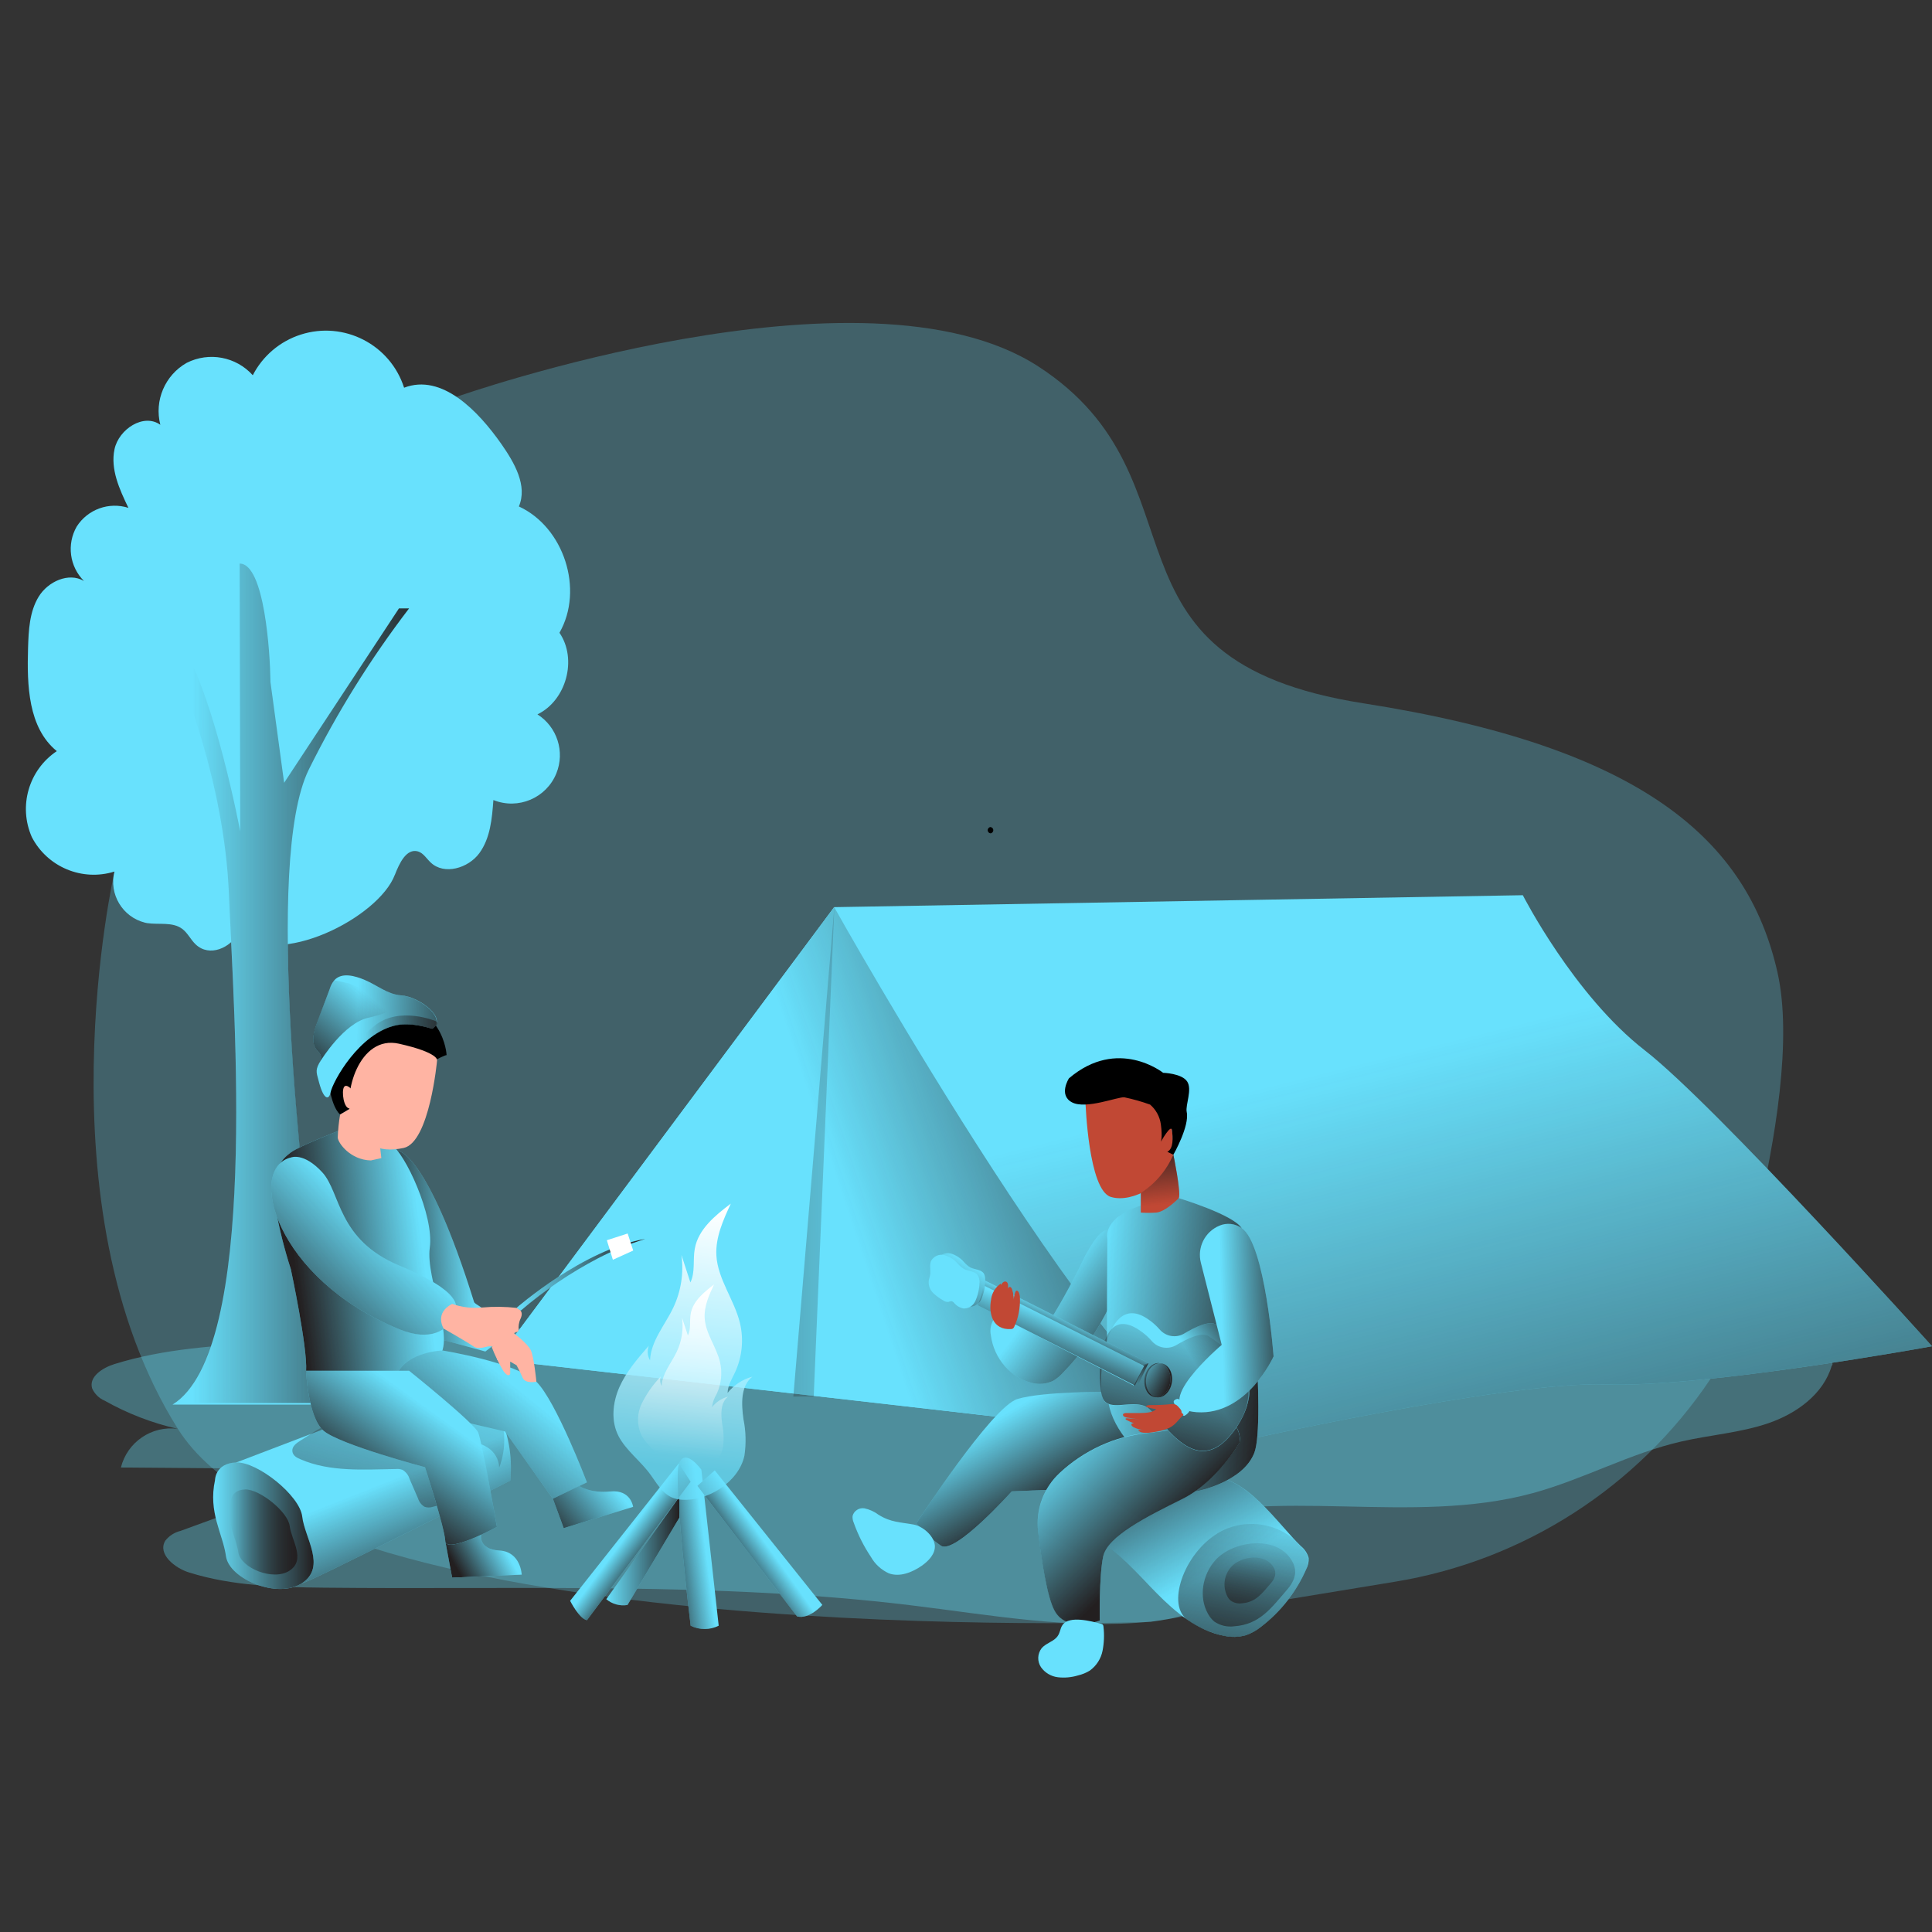 <svg transform="scale(1)" id="_0049_camping" xmlns="http://www.w3.org/2000/svg" xmlns:xlink="http://www.w3.org/1999/xlink" viewBox="0 0 500 500" class="show_show__wrapper__graphic__5Waiy "><rect x="0" y="0" width="500" height="500" fill="#333333" stroke="none"/><title>React</title><defs><style>.cls-1{opacity:.69;}.cls-1,.cls-2,.cls-3,.cls-4,.cls-5,.cls-6,.cls-7,.cls-8,.cls-9,.cls-10,.cls-11,.cls-12,.cls-13,.cls-14,.cls-15,.cls-16,.cls-17,.cls-18,.cls-19,.cls-20,.cls-21,.cls-22,.cls-23,.cls-24,.cls-25,.cls-26,.cls-27,.cls-28,.cls-29,.cls-30,.cls-31,.cls-32,.cls-33,.cls-34,.cls-35,.cls-36,.cls-37,.cls-38,.cls-39,.cls-40,.cls-41,.cls-42,.cls-43,.cls-44,.cls-45,.cls-46,.cls-47,.cls-48,.cls-49,.cls-50,.cls-51,.cls-52,.cls-53{stroke-width:0px;}.cls-1,.cls-39,.cls-49{isolation:isolate;}.cls-1,.cls-39,.cls-49,.cls-53{fill:#68e1fd;}.cls-2{fill:none;}.cls-3{fill:url(#linear-gradient);}.cls-4{fill:url(#linear-gradient-38);}.cls-5{fill:url(#linear-gradient-33);}.cls-6{fill:url(#linear-gradient-29);}.cls-7{fill:url(#linear-gradient-32);}.cls-8{fill:url(#linear-gradient-30);}.cls-9{fill:url(#linear-gradient-31);}.cls-10{fill:url(#linear-gradient-36);}.cls-11{fill:url(#linear-gradient-39);}.cls-12{fill:url(#linear-gradient-34);}.cls-13{fill:url(#linear-gradient-37);}.cls-14{fill:url(#linear-gradient-35);}.cls-15{fill:url(#linear-gradient-28);}.cls-16{fill:url(#linear-gradient-25);}.cls-17{fill:url(#linear-gradient-11);}.cls-18{fill:url(#linear-gradient-12);}.cls-19{fill:url(#linear-gradient-13);}.cls-20{fill:url(#linear-gradient-10);}.cls-21{fill:url(#linear-gradient-17);}.cls-22{fill:url(#linear-gradient-16);}.cls-23{fill:url(#linear-gradient-19);}.cls-24{fill:url(#linear-gradient-15);}.cls-25{fill:url(#linear-gradient-23);}.cls-26{fill:url(#linear-gradient-21);}.cls-27{fill:url(#linear-gradient-18);}.cls-28{fill:url(#linear-gradient-14);}.cls-29{fill:url(#linear-gradient-22);}.cls-30{fill:url(#linear-gradient-20);}.cls-31{fill:url(#linear-gradient-27);}.cls-32{fill:url(#linear-gradient-24);}.cls-33{fill:url(#linear-gradient-26);}.cls-34{fill:url(#linear-gradient-44);}.cls-35{fill:url(#linear-gradient-42);}.cls-36{fill:url(#linear-gradient-43);}.cls-37{fill:url(#linear-gradient-40);}.cls-38{fill:url(#linear-gradient-41);}.cls-39{opacity:.35;}.cls-40{fill:url(#linear-gradient-4);}.cls-41{fill:url(#linear-gradient-2);}.cls-42{fill:url(#linear-gradient-3);}.cls-43{fill:url(#linear-gradient-8);}.cls-44{fill:url(#linear-gradient-9);}.cls-45{fill:url(#linear-gradient-7);}.cls-46{fill:url(#linear-gradient-5);}.cls-47{fill:url(#linear-gradient-6);}.cls-49{opacity:.27;}.cls-50{fill:#c14834;}.cls-51{fill:#fff;}.cls-52{fill:#ffb4a3;}</style><linearGradient id="linear-gradient" x1="-358.51" y1="3119.78" x2="-297.3" y2="3119.78" gradientTransform="translate(408.33 3374.26) scale(1 -1)" gradientUnits="userSpaceOnUse"><stop offset="0" stop-color="#231f20" stop-opacity="0"></stop><stop offset="1" stop-color="#231f20"></stop></linearGradient><linearGradient id="linear-gradient-2" x1="-187.21" y1="3054.88" x2="-81.11" y2="3089.96" xlink:href="#linear-gradient"></linearGradient><linearGradient id="linear-gradient-3" x1="-54.63" y1="3099.62" x2="-1.03" y2="2885.24" xlink:href="#linear-gradient"></linearGradient><linearGradient id="linear-gradient-4" x1="-172.87" y1="3146.67" x2="-291.75" y2="3146.02" gradientTransform="translate(409 3444.65) scale(1 -1)" xlink:href="#linear-gradient"></linearGradient><linearGradient id="linear-gradient-5" x1="-246.48" y1="2976.55" x2="-239.44" y2="2971.35" xlink:href="#linear-gradient"></linearGradient><linearGradient id="linear-gradient-6" x1="-225.96" y1="2975.15" x2="-237.96" y2="2973.53" xlink:href="#linear-gradient"></linearGradient><linearGradient id="linear-gradient-7" x1="-210.54" y1="2975.38" x2="-218.76" y2="2969.53" xlink:href="#linear-gradient"></linearGradient><linearGradient id="linear-gradient-8" x1="-251.42" y1="2972.84" x2="-232.51" y2="2972.84" xlink:href="#linear-gradient"></linearGradient><linearGradient id="linear-gradient-9" x1="-233.41" y1="2994.51" x2="-226.92" y2="3061.74" gradientTransform="translate(408.33 3374.26) scale(1 -1)" gradientUnits="userSpaceOnUse"><stop offset="0" stop-color="#fff" stop-opacity="0"></stop><stop offset="1" stop-color="#fff"></stop></linearGradient><linearGradient id="linear-gradient-10" x1="-232.77" y1="2997.65" x2="-228.56" y2="3041.2" xlink:href="#linear-gradient-9"></linearGradient><linearGradient id="linear-gradient-11" x1="-285.91" y1="3051.02" x2="-308.87" y2="3049.5" xlink:href="#linear-gradient"></linearGradient><linearGradient id="linear-gradient-12" x1="-308.63" y1="2990.65" x2="-296.72" y2="2960.55" xlink:href="#linear-gradient"></linearGradient><linearGradient id="linear-gradient-13" x1="-298.74" y1="3021.57" x2="-324.73" y2="2931.27" xlink:href="#linear-gradient"></linearGradient><linearGradient id="linear-gradient-14" x1="-299.04" y1="3051.76" x2="-332.17" y2="3047.54" xlink:href="#linear-gradient"></linearGradient><linearGradient id="linear-gradient-15" x1="-309.69" y1="3056.83" x2="-336.98" y2="3028.67" xlink:href="#linear-gradient"></linearGradient><linearGradient id="linear-gradient-16" x1="-273.45" y1="3014.17" x2="-299.44" y2="2982.02" xlink:href="#linear-gradient"></linearGradient><linearGradient id="linear-gradient-17" x1="-249.66" y1="2989.65" x2="-265.8" y2="2976.32" xlink:href="#linear-gradient"></linearGradient><linearGradient id="linear-gradient-18" x1="133.67" y1="329.92" x2="166.98" y2="329.92" gradientTransform="matrix(1,0,0,1,0,0)" xlink:href="#linear-gradient"></linearGradient><linearGradient id="linear-gradient-19" x1="-278.08" y1="2974.01" x2="-289.66" y2="2967.4" xlink:href="#linear-gradient"></linearGradient><linearGradient id="linear-gradient-20" x1="-353.17" y1="2979.41" x2="-327.17" y2="2979.41" xlink:href="#linear-gradient"></linearGradient><linearGradient id="linear-gradient-21" x1="-348.93" y1="2977.78" x2="-331.41" y2="2977.78" xlink:href="#linear-gradient"></linearGradient><linearGradient id="linear-gradient-22" x1="-316.03" y1="3105.9" x2="-285.61" y2="3105.03" xlink:href="#linear-gradient"></linearGradient><linearGradient id="linear-gradient-23" x1="-313.45" y1="3117.07" x2="-330.01" y2="3097.48" xlink:href="#linear-gradient"></linearGradient><linearGradient id="linear-gradient-24" x1="-313.89" y1="3100.9" x2="-286.69" y2="3100.12" xlink:href="#linear-gradient"></linearGradient><linearGradient id="linear-gradient-25" x1="-297.13" y1="3009.37" x2="-313.58" y2="2986.63" xlink:href="#linear-gradient"></linearGradient><linearGradient id="linear-gradient-26" x1="-93.92" y1="2967.57" x2="-114.38" y2="3005.89" xlink:href="#linear-gradient"></linearGradient><linearGradient id="linear-gradient-27" x1="-82.73" y1="2985.26" x2="-94.08" y2="2928.14" xlink:href="#linear-gradient"></linearGradient><linearGradient id="linear-gradient-28" x1="-143.92" y1="3010.87" x2="-130.29" y2="2987.48" xlink:href="#linear-gradient"></linearGradient><linearGradient id="linear-gradient-29" x1="-137.31" y1="3040.03" x2="-114.25" y2="3022.82" xlink:href="#linear-gradient"></linearGradient><linearGradient id="linear-gradient-30" x1="-124.89" y1="3028.82" x2="-79.75" y2="3023.95" xlink:href="#linear-gradient"></linearGradient><linearGradient id="linear-gradient-31" x1="-133.35" y1="3002.02" x2="-107.58" y2="2976.69" xlink:href="#linear-gradient"></linearGradient><linearGradient id="linear-gradient-32" x1="-98.8" y1="3020.84" x2="-85.04" y2="3029.18" xlink:href="#linear-gradient"></linearGradient><linearGradient id="linear-gradient-33" x1="-100.39" y1="3034.45" x2="-109.98" y2="2994.18" xlink:href="#linear-gradient"></linearGradient><linearGradient id="linear-gradient-34" x1="-92.16" y1="3033.19" x2="-73" y2="3033.73" xlink:href="#linear-gradient"></linearGradient><linearGradient id="linear-gradient-35" x1="-82.32" y1="2979.08" x2="-90.93" y2="2935.75" xlink:href="#linear-gradient"></linearGradient><linearGradient id="linear-gradient-36" x1="-83.33" y1="2973.5" x2="-88.07" y2="2949.66" xlink:href="#linear-gradient"></linearGradient><linearGradient id="linear-gradient-37" x1="300.31" y1="311.81" x2="298.35" y2="294.87" gradientTransform="matrix(1,0,0,1,0,0)" xlink:href="#linear-gradient"></linearGradient><linearGradient id="linear-gradient-38" x1="-131.62" y1="3033.51" x2="-134.39" y2="3027.34" xlink:href="#linear-gradient"></linearGradient><linearGradient id="linear-gradient-39" x1="-132.65" y1="3032.41" x2="-137.78" y2="3019.83" xlink:href="#linear-gradient"></linearGradient><linearGradient id="linear-gradient-40" x1="-157.52" y1="3047.38" x2="-169.27" y2="3028.32" xlink:href="#linear-gradient"></linearGradient><linearGradient id="linear-gradient-41" x1="-113.91" y1="3019.13" x2="-109.34" y2="3017.3" xlink:href="#linear-gradient"></linearGradient><linearGradient id="linear-gradient-42" x1="-111.62" y1="3018.24" x2="-105.6" y2="3015.82" xlink:href="#linear-gradient"></linearGradient><linearGradient id="linear-gradient-43" x1="-111.44" y1="3018.27" x2="-106.89" y2="3016.44" xlink:href="#linear-gradient"></linearGradient><linearGradient id="linear-gradient-44" x1="-114.15" y1="3086.35" x2="-112.89" y2="3093.23" gradientTransform="translate(409 3444.65) scale(1 -1)" xlink:href="#linear-gradient"></linearGradient></defs><path class="cls-49" id="background" d="M118.11,102.71s105.44-37.16,150.58-7.89c45.14,29.27,12.01,75.91,84.12,87.19,72.11,11.28,99.4,35.25,107.18,69.55,7.79,34.3-17.3,105.28-17.3,105.28h0c-18.81,28.05-48.4,47.07-81.73,52.52l-63.15,10.38s-215.58,7.67-251.79-49.98c-36.21-57.65-16.38-144.2-16.38-144.2,0,0,35.02-97.48,88.47-122.86Z"></path><path class="cls-39" id="floor" d="M474.04,353.47c-2.15,7.37-9.16,12.39-16.43,14.87-7.27,2.48-15.05,3-22.53,4.73-13.21,3.03-25.29,9.77-38.36,13.34-31.63,8.61-66.33-2.01-97.61,7.78,1.81,7.49,16.38,6.34,16.77,14.04-.02,1.89-.76,3.69-2.07,5.05-3.85,4.45-10.13,5.77-15.99,6.39-20.77,2.15-41.53-1.74-62.3-4.25-50.26-6.07-101.09-3.99-151.71-4.53-11.71-.13-23.59-.42-34.77-3.9-3.81-1.15-8.31-4.79-6.28-8.23.98-1.28,2.38-2.18,3.95-2.56l43.62-15.94-59.04-.47c1.64-6.58,7.96-10.89,14.69-10.01-6.63-1.5-13-3.96-18.92-7.3-1.43-.61-2.57-1.73-3.21-3.15-.92-3.03,2.71-5.36,5.77-6.31,12.87-4.01,26.53-4.8,39.95-5.56l65.06-3.66c109.36-6.15,216.26,5.71,325.78,6.92,1.79,1.25,3.67,1.15,5.85,1.15,2.17-.12,4.35-.12,6.53,0,.42.01.82.16,1.15.42.33.35.45.97.08,1.19Z"></path><g id="tree"><path class="cls-53" d="M102.19,226.41c1.15-2.95,2.96-6.92,5.99-6.06,1.41.43,2.21,1.87,3.3,2.88,3.46,3.3,9.7,1.48,12.56-2.41,2.86-3.89,3.3-8.98,3.65-13.77,6.41,2.59,13.7-.51,16.3-6.91,2.26-5.6.2-12.02-4.9-15.26,7.45-3.59,10.38-14.27,5.7-21.12,6.39-11.18,1.15-27.33-10.51-32.69,2.31-5.36-1.15-11.32-4.52-16.15-6.01-8.58-15.39-18.34-25.18-14.58-3.59-11.19-15.58-17.34-26.76-13.74-5.36,1.72-9.83,5.51-12.4,10.51-4.33-4.81-11.34-6.12-17.11-3.2-5.62,3.19-8.42,9.76-6.82,16.02-4.33-3.07-10.74,1.15-11.85,6.31-1.11,5.16,1.27,10.38,3.59,15.19-5.04-1.6-10.52.38-13.37,4.83-2.63,4.58-1.87,10.35,1.86,14.09-3.95-2.31-9.32.16-11.71,4.07-2.39,3.91-2.61,8.73-2.75,13.31-.29,9.58,0,20.58,7.44,26.66-7.27,4.87-9.99,14.25-6.46,22.25,4.02,7.76,13.03,11.52,21.38,8.92-1.47,5.83,2.06,11.75,7.89,13.22.18.05.37.09.55.12,3.09.46,6.6-.38,9.1,1.49,1.42,1.05,2.18,2.78,3.46,4,3.62,3.46,9.09.83,11.07-2.92,10.16,9.23,36.28-3.91,40.5-15.08Z"></path><path class="cls-53" d="M46.47,175.55s11.54,26.53,12.77,56.14c1.23,29.6,7.98,117.9-14.58,131.81h46.56s-7.31-10.83-9.96-32.79c-2.64-21.95-13.05-107.25-1.35-131.1,7.28-14.72,15.98-28.69,25.96-41.73h-2.62l-29.72,45.11-3.55-26.18v-.37c-.08-6.78-1.49-30.19-7.96-30.19l.15,69.34s-6.4-33.96-14.72-47.59l-.98,7.53Z"></path><path class="cls-3" d="M46.47,175.15s11.54,26.53,12.77,56.14c1.23,29.6,7.98,117.84-14.58,131.81h46.56s-7.31-10.83-9.96-32.8c-2.64-21.97-13.06-107.29-1.35-131.13,7.28-14.71,15.98-28.68,25.96-41.72h-2.62l-29.72,45.14-3.55-26.18v-.37c-.08-6.78-1.49-30.19-7.96-30.19l.15,69.34s-6.4-33.96-14.72-47.59l-.98,7.53Z"></path></g><g id="tent"><path class="cls-48" d="M256.34,215.67c.45-.05.77-.46.72-.91-.04-.38-.34-.67-.72-.72-.45.05-.77.46-.72.91.04.38.34.67.72.72Z"></path><path class="cls-53" d="M128.6,351.89l87.28-117.12s65.76,88.28,79.17,113.27c13.42,25,23.37,25.5,23.37,25.5l-189.83-21.65Z"></path><path class="cls-53" d="M128.6,351.89l87.28-117.12s65.76,88.28,79.17,113.27c13.42,25,23.37,25.5,23.37,25.5l-189.83-21.65Z"></path><path class="cls-41" d="M128.6,351.89l87.28-117.12s65.76,88.28,79.17,113.27c13.42,25,23.37,25.5,23.37,25.5l-189.83-21.65Z"></path><path class="cls-53" d="M394.09,231.68l-178.2,3.09s75.37,134.84,102.51,138.77c0,0,71.52-16.15,97.16-15.25,25.63.9,84.45-9.88,84.45-9.88,0,0-56.01-62.35-74.35-76.59-18.34-14.24-31.56-40.15-31.56-40.15Z"></path><path class="cls-42" d="M394.09,231.68l-178.2,3.09s75.37,134.84,102.51,138.77c0,0,71.52-16.15,97.16-15.25,25.63.9,84.45-9.88,84.45-9.88,0,0-56.01-62.35-74.35-76.59-18.34-14.24-31.56-40.15-31.56-40.15Z"></path><polygon class="cls-40" points="210.59 361.43 215.93 234.77 205.32 361.43 210.59 361.43"></polygon></g><g id="fire"><path class="cls-53" d="M147.55,414.29s2.31,4.61,4.35,5.01l26.83-35.83-3.06-4.74-28.13,35.57Z"></path><path class="cls-53" d="M178.74,420.73c2.28,1.15,4.97,1.15,7.26,0l-4.49-40.38s-4.14-5.77-5.77-1.6c-1.63,4.16,3,41.98,3,41.98Z"></path><path class="cls-53" d="M180.49,384.54l4.49-4.01,27.84,34.82s-3.33,3.8-6.54,2.98l-25.78-33.78Z"></path><path class="cls-46" d="M147.55,414.29s2.31,4.61,4.35,5.01l26.83-35.83-3.06-4.74-28.13,35.57Z"></path><path class="cls-47" d="M178.74,420.73c2.28,1.15,4.97,1.15,7.26,0l-4.49-40.38s-4.14-5.77-5.77-1.6c-1.63,4.16,3,41.98,3,41.98Z"></path><path class="cls-45" d="M180.49,384.54l4.49-4.01,27.84,34.82s-3.33,3.8-6.54,2.98l-25.78-33.78Z"></path><path class="cls-53" d="M156.91,413.87c1.52,1.28,3.53,1.83,5.49,1.5l13.42-22.61v-5.4l-18.91,26.51Z"></path><path class="cls-43" d="M156.91,413.87c1.52,1.28,3.53,1.83,5.49,1.5l13.42-22.61v-5.4l-18.91,26.51Z"></path><path class="cls-1" d="M160.08,371.65c-2.03-3.89-1.53-8.7.24-12.69,1.78-3.99,4.7-7.37,7.58-10.67-.46,1.24-.34,2.63.33,3.77.21-5.02,3.86-9.11,6.02-13.65,2.01-4.24,2.74-8.97,2.11-13.61l2.31,7.09c1.32-2.66.59-5.85,1.15-8.77.91-5.01,5.26-8.55,9.31-11.62-1.98,4.27-4,8.76-3.73,13.45.38,6.19,4.67,11.46,6.11,17.5,1.01,4.28.55,8.76-1.3,12.75-.81,1.72-1.88,3.4-1.92,5.31,1.63-2.06,3.89-3.55,6.43-4.23-3.1,2.43-2.87,7.13-2.31,11.03.63,3.1.71,6.28.25,9.4-1.45,6.92-9.84,12.17-16.83,11.36-3.69-.43-5.42-3.52-7.39-6.3-2.51-3.54-6.36-6.29-8.38-10.13Z"></path><path class="cls-44" d="M160.08,371.65c-2.03-3.89-1.53-8.7.24-12.69,1.78-3.99,4.7-7.37,7.58-10.67-.46,1.24-.34,2.63.33,3.77.21-5.02,3.86-9.11,6.02-13.65,2.01-4.24,2.74-8.97,2.11-13.61l2.31,7.09c1.32-2.66.59-5.85,1.15-8.77.91-5.01,5.26-8.55,9.31-11.62-1.98,4.27-4,8.76-3.73,13.45.38,6.19,4.67,11.46,6.11,17.5,1.01,4.28.55,8.76-1.3,12.75-.81,1.72-1.88,3.4-1.92,5.31,1.63-2.06,3.89-3.55,6.43-4.23-3.1,2.43-2.87,7.13-2.31,11.03.63,3.1.71,6.28.25,9.4-1.45,6.92-9.84,12.17-16.83,11.36-3.69-.43-5.42-3.52-7.39-6.3-2.51-3.54-6.36-6.29-8.38-10.13Z"></path><path class="cls-20" d="M165.96,371.36c-1.18-2.62-1.12-5.64.16-8.21,1.27-2.54,2.93-4.88,4.9-6.92-.3.81-.22,1.71.22,2.45.14-3.25,2.5-5.91,3.9-8.85,1.3-2.74,1.78-5.8,1.37-8.81l1.52,4.61c.84-1.73.38-3.8.73-5.69.59-3.24,3.46-5.54,6.03-7.52-1.29,2.76-2.61,5.66-2.42,8.71.24,4.01,3.03,7.43,3.96,11.33.65,2.77.36,5.68-.84,8.26-.65,1.06-1.07,2.23-1.23,3.46,1.06-1.34,2.52-2.3,4.16-2.73-2.02,1.58-1.87,4.61-1.51,7.14.41,2.01.47,4.07.17,6.09-.95,4.5-6.38,7.88-10.9,7.36-2.4-.28-3.52-2.31-4.8-4.08-1.64-2.31-4.12-4.14-5.42-6.59Z"></path></g><g id="character_1"><path class="cls-48" d="M115.58,273.05s-.62-14.24-17.63-14.14c-11.17.07-13.64,9-13.17,18.05.47,9.52,3.24,11.47,3.24,11.47l2.58-1.53s23.43-13.86,24.98-13.84Z"></path><path class="cls-53" d="M102.83,297.8s7.52-.3,19.88,39.22c.22.7,10.91,6.51,10.91,6.51l-8.01,6.24-11.17-3.05s-21.41-39.03-11.62-48.93Z"></path><path class="cls-17" d="M102.83,297.8s7.52-.3,19.88,39.22c.22.7,10.91,6.51,10.91,6.51l-8.01,6.24-11.17-3.05s-21.41-39.03-11.62-48.93Z"></path><path class="cls-53" d="M61.13,378.49l54.91-20.96s7.72-2.48,12.56,7.13c2.9,5.71,4.1,12.14,3.46,18.52,0,0-53.21,26.99-53.82,26.53s-17.12-31.22-17.12-31.22Z"></path><path class="cls-18" d="M61.13,378.49l54.91-20.96s7.72-2.48,12.56,7.13c2.9,5.71,4.1,12.14,3.46,18.52,0,0-53.21,26.99-53.82,26.53s-17.12-31.22-17.12-31.22Z"></path><path class="cls-19" d="M77.74,372.84c-1.03.62-2.2,1.51-2.08,2.71.13,1.2,1.15,1.71,2.16,2.13,7.65,3.31,16.34,2.62,24.68,2.5.56-.05,1.12.02,1.65.21.9.53,1.56,1.38,1.86,2.39l2.19,5.04c.27.89.87,1.65,1.67,2.13.71.25,1.48.25,2.19,0,2.09-.43,3.91-1.68,5.08-3.46,1.51-2.76.33-6.13-.21-9.23-.24-1.44-.2-3.23,1.05-3.99.63-.32,1.35-.45,2.05-.37,2.14-.01,4.23.56,6.07,1.65,1.85,1.12,3.02,3.1,3.09,5.26.98-2.57,1.42-5.32,1.29-8.08.03-1.05-.27-2.09-.87-2.95-.94-.9-2.16-1.44-3.46-1.51-13.01-2.18-26.32-1.89-39.22.85-3.71.76-5.94,2.75-9.19,4.71Z"></path><path class="cls-53" d="M87.59,292.67s-9.98,3.85-12.32,5.58c-2.34,1.73-5.77,5-3.92,14.55.95,5.31,2.26,10.54,3.92,15.67,0,0,4.35,20.36,3.95,26.29-.4,5.93,29.21,1.15,34.09-3.33,4.88-4.49-3.23-20.32-2.08-28.55,1.15-8.24-6.43-24.58-10.09-26.78-3.67-2.19-13.54-3.43-13.54-3.43Z"></path><path class="cls-28" d="M87.59,292.67s-9.98,3.85-12.32,5.58c-2.34,1.73-5.77,5-3.92,14.55.95,5.31,2.26,10.54,3.92,15.67,0,0,4.35,20.36,3.95,26.29-.4,5.93,29.21,1.15,34.09-3.33,4.88-4.49-3.23-20.32-2.08-28.55,1.15-8.24-6.43-24.58-10.09-26.78-3.67-2.19-13.54-3.43-13.54-3.43Z"></path><path class="cls-52" d="M88.02,288.44c-.34,1.98-.54,3.97-.61,5.98.12,1.48,3.3,5.77,8.57,5.9l2.71-.6-.28-2.49-7.81-10.31-2.58,1.53Z"></path><path class="cls-53" d="M75.33,299.55s3.25-1.4,8.08,3.85c4.82,5.25,3.84,17.4,19.9,24.11,16.06,6.71,15.68,10.53,14.06,13.51-1.62,2.98-5.71,6.37-14.05,2.98-32.06-13.04-39.6-41.72-27.99-44.45Z"></path><path class="cls-24" d="M75.33,299.55s3.25-1.4,8.08,3.85c4.82,5.25,3.84,17.4,19.9,24.11,16.06,6.71,15.68,10.53,14.06,13.51-1.62,2.98-5.71,6.37-14.05,2.98-32.06-13.04-39.6-41.72-27.99-44.45Z"></path><path class="cls-53" d="M114.49,349.5s19.24,3.11,24.32,8.08c5.08,4.96,13.09,26.05,13.09,26.05l-8.83,4.27-12.36-17.43-12.61-2.95s-18.16-6.39-15.29-12.08,11.66-5.93,11.66-5.93Z"></path><path class="cls-22" d="M114.49,349.5s19.24,3.11,24.32,8.08c5.08,4.96,13.09,26.05,13.09,26.05l-8.83,4.27-12.36-17.43-12.61-2.95s-18.16-6.39-15.29-12.08,11.66-5.93,11.66-5.93Z"></path><path class="cls-53" d="M143.08,387.85l2.81,7.63,17.96-5.51s-.54-4.5-5.87-3.98c-5.33.52-8.08-1.42-8.08-1.42l-6.83,3.29Z"></path><path class="cls-21" d="M143.08,387.85l2.81,7.63,17.96-5.51s-.54-4.5-5.87-3.98c-5.33.52-8.08-1.42-8.08-1.42l-6.83,3.29Z"></path><path class="cls-52" d="M132.62,344.76s3.96,2.88,4.78,4.74c.82,1.86,1.42,8.08,1.42,8.08,0,0-2.85.62-3.55-1-.7-1.63-1.59-3.25-1.59-3.25l-1.64-.95v3.18s-.44,1.15-1.77-.75c-1.18-1.99-2.2-4.07-3.03-6.23l5.39-3.82Z"></path><path class="cls-52" d="M117.01,337.45c2.49.87,5.15,1.19,7.78.93,2.96-.27,5.93-.23,8.88.1,0,0,2.11.51,1.06,2.77-1.05,2.26,0,3.46-1.06,3.46s-1.38,2.83-3.46,3.28c-1.29.3-2.61.45-3.93.46-.3,0-2.51.91-3.74,0s-7.72-4.61-7.72-4.61c0,0-2.51-3.98,2.19-6.39Z"></path><path class="cls-53" d="M133.67,338.48s17.3-15.15,33.32-17.84c-4.19,1.29-8.26,2.95-12.16,4.97-7.18,3.75-13.91,8.3-20.06,13.58l-1.1-.72Z"></path><path class="cls-27" d="M133.67,338.48s17.3-15.15,33.32-17.84c-4.19,1.29-8.26,2.95-12.16,4.97-7.18,3.75-13.91,8.3-20.06,13.58l-1.1-.72Z"></path><polygon class="cls-51" points="157.05 320.97 158.61 326.03 163.87 323.64 162.44 319.23 157.05 320.97"></polygon><path class="cls-53" d="M115.24,398.82l1.77,9.47,18.01-.77s-.22-5.94-5.77-6.25-4.73-4.1-4.73-4.1l-9.28,1.65Z"></path><path class="cls-23" d="M115.24,398.82l1.77,9.47,18.01-.77s-.22-5.94-5.77-6.25-4.73-4.1-4.73-4.1l-9.28,1.65Z"></path><line class="cls-2" x1="117.01" y1="408.28" x2="135.03" y2="407.52"></line><path class="cls-53" d="M55.65,383.04s0-4.35,5.48-4.56c5.48-.21,16.47,8.54,17.09,14.03.61,5.49,6.32,12.92,0,17.17-6.32,4.25-18.91-1.03-19.73-6.92s-4.66-11.29-2.84-19.72Z"></path><path class="cls-30" d="M55.65,383.04s0-4.35,5.48-4.56c5.48-.21,16.47,8.54,17.09,14.03.61,5.49,6.32,12.92,0,17.17-6.32,4.25-18.91-1.03-19.73-6.92s-4.66-11.29-2.84-19.72Z"></path><path class="cls-26" d="M59.73,388.54s0-2.93,3.7-3.07,11.09,5.77,11.54,9.45c.45,3.68,4.25,8.7,0,11.54-4.25,2.84-12.69-.69-13.29-4.7-.6-4-3.17-7.56-1.95-13.22Z"></path><path class="cls-52" d="M113.12,274.41s-1.94,21.23-8.66,22.68-10.99-1.03-13.43-7.45,1.86-21.86,12.23-19.53c10.37,2.33,9.86,4.3,9.86,4.3Z"></path><path class="cls-52" d="M91.48,282.45s-1.71-2.2-2.43-1.15-.12,5.77,1.56,5.58.88-4.43.88-4.43Z"></path><path class="cls-53" d="M85.52,282.79c-.32,1.73-1.63,2.17-2.92-2.55-.54-2.31-1.15-2.99,0-5.09.31-.46.49-.99.53-1.53,0-.84-.8-1.43-1.29-2.1-1.4-1.95-.6-4.61.24-6.92l3.23-8.61c.26-.86.69-1.67,1.26-2.36,1.92-2.05,5.3-1.1,7.88,0,3.1,1.32,5.93,3.74,9.3,3.96,4.9.33,12.21,6.1,8.08,8.65,0,0-5.08-1.77-9.23-.92-9.56,2-16.5,14.56-17.07,17.48Z"></path><path class="cls-29" d="M112.98,264.57c-.1.71-.53,1.34-1.15,1.7h0s-5.08-1.77-9.23-.92c-9.56,1.96-16.5,14.52-17.07,17.44-.12.59-.33,1.03-.63,1.15s-.5,0-.77-.27c-.76-1.03-1.27-2.21-1.51-3.46-.54-2.31-1.15-2.99,0-5.09l.07-.12c.27-.43.43-.91.46-1.42,0-.84-.8-1.43-1.29-2.1-1.4-1.95-.6-4.61.24-6.92,1.08-2.86,2.15-5.73,3.23-8.61l.24-.63h0c.22-.62.56-1.19.99-1.68,1.92-2.05,5.3-1.1,7.88,0,3.1,1.32,5.93,3.74,9.3,3.96,3.99.3,9.56,4.16,9.25,6.97Z"></path><path class="cls-25" d="M103.8,260.05s-1.95,1.85-8.56,3.36c-6.18,1.42-11.89,10.5-12.59,11.63.27-.43.43-.91.46-1.42,0-.84-.8-1.43-1.29-2.1-1.4-1.95-.6-4.61.24-6.92,1.08-2.86,2.15-5.73,3.23-8.61l.24-.63h0l.99-1.68,3.81.83,13.46,5.55Z"></path><path class="cls-32" d="M111.78,266.27h0s-5.08-1.77-9.23-.92c-9.52,1.96-16.45,14.52-17.03,17.44-.12.59-.33,1.03-.63,1.15-.27-.03-.54-.12-.77-.27-.35-.25,2.65-7,2.65-7,2.8-4.3,6.27-8.12,10.29-11.31,6.45-5.04,15.76-1.07,15.76-1.07.08.06.14.14.2.23.48.84-1.03,1.64-1.23,1.74Z"></path><path class="cls-53" d="M79.21,354.76s.44,11.91,4.5,15.48c4.06,3.58,26.29,9.47,26.29,9.47,0,0,5.05,15.63,5.24,19.1.18,3.47,13.36-3.65,13.36-3.65,0,0-3.82-21.92-4.83-24.41-1.02-2.49-17.89-16-17.89-16h-26.66Z"></path><path class="cls-16" d="M79.21,354.76s.44,11.91,4.5,15.48c4.06,3.58,26.29,9.47,26.29,9.47,0,0,5.05,15.63,5.24,19.1.18,3.47,13.36-3.65,13.36-3.65,0,0-3.82-21.92-4.83-24.41-1.02-2.49-17.89-16-17.89-16h-26.66Z"></path></g><g id="character_2"><path class="cls-53" d="M336.59,400.07c1.02.79,1.75,1.9,2.09,3.15.06,1-.16,1.99-.62,2.87-2.55,5.82-6.51,10.9-11.54,14.79-1.21,1-2.58,1.78-4.06,2.31-1.85.52-3.81.58-5.69.15-6.85-1.3-12.53-6.06-17.43-11.03-4.9-4.97-9.49-10.46-15.55-13.94,8.26-5.92,19.28-13.61,29.42-15.67,8.56-1.71,17.75,11.94,23.38,17.36Z"></path><path class="cls-33" d="M338.05,406.11c-2.55,5.82-6.51,10.9-11.54,14.79-1.21,1-2.58,1.78-4.06,2.31-1.85.52-3.81.58-5.69.15-3.56-.75-6.91-2.26-9.84-4.42-2.72-1.97-5.26-4.18-7.59-6.61-4.89-4.98-9.49-10.46-15.55-13.94,8.26-5.92,19.28-13.61,29.42-15.67,7.71-1.57,15.97,9.46,21.64,15.59v.06c.57.62,1.15,1.15,1.64,1.7,1.02.79,1.75,1.9,2.09,3.15.09.99-.09,2-.52,2.9Z"></path><path class="cls-31" d="M338.05,406.11c-2.55,5.82-6.51,10.9-11.54,14.79-1.21,1-2.58,1.78-4.06,2.31-1.85.52-3.81.58-5.69.15-3.56-.75-6.91-2.26-9.84-4.42-.29-.27-.55-.57-.78-.89-3.91-5.34,1.96-18.87,11.71-22.58,5.77-2.14,12.24-1.06,16.99,2.84v.06c.57.62,1.15,1.15,1.64,1.7,1.02.79,1.75,1.9,2.09,3.15.09.99-.09,2-.52,2.9Z"></path><path class="cls-53" d="M286.56,360.22s-16.57-.16-23.23,1.83c-6.67,2-26.19,32.21-26.19,32.21,1.87,2.19,4.01,4.13,6.38,5.77,3.6,2.38,18.33-14.07,18.33-14.07l33.4-1.42,3.16-2.91,14.24-13.16s-22.12-2.32-26.08-8.25Z"></path><path class="cls-15" d="M286.56,360.22s-16.57-.16-23.23,1.83c-6.67,2-26.19,32.21-26.19,32.21,1.87,2.19,4.01,4.13,6.38,5.77,3.6,2.38,18.33-14.07,18.33-14.07l33.4-1.42,3.16-2.91,14.24-13.16s-22.12-2.32-26.08-8.25Z"></path><path class="cls-53" d="M227.42,392.06c-1.09-.83-2.34-1.41-3.68-1.7-1.39-.24-2.74.62-3.1,1.98-.04.59.06,1.18.3,1.72,1.11,3.14,2.61,6.12,4.46,8.88,1.05,1.86,2.67,3.34,4.61,4.23,2.81,1.05,5.98-.21,8.46-1.9,1.85-1.27,3.67-3.16,3.46-5.39-.29-2.5-3.15-4.89-5.49-5.33-3.41-.62-5.88-.55-9.02-2.5Z"></path><path class="cls-53" d="M281.86,323.18c-.84,1.36-1.52,2.81-2.23,4.25-2.69,5.51-5.68,10.87-8.98,16.05-.22.35-.53.74-.93.7-.23-.05-.45-.16-.61-.33-1.51-1.28-3.21-2.32-5.04-3.08-2.31-.97-5.45-1.28-6.92.74-.76,1.21-1.01,2.67-.72,4.06.39,3,1.68,5.81,3.68,8.08,1.8,2.07,4.18,3.53,6.83,4.21,1.88.51,3.88.33,5.63-.51.94-.56,1.78-1.26,2.51-2.07,5.03-5.12,9.15-11.06,12.19-17.56,1.14-2.09,1.77-4.41,1.83-6.78,0-1.47-.46-2.91-.54-4.37s.18-2.98.15-4.46c-.06-1.67-.72-4.55-2.87-3.59-1.59.68-3.13,3.28-3.99,4.67Z"></path><path class="cls-6" d="M281.86,323.18c-.84,1.36-1.52,2.81-2.23,4.25-2.69,5.51-5.68,10.87-8.98,16.05-.22.35-.53.74-.93.7-.23-.05-.45-.16-.61-.33-1.51-1.28-3.21-2.32-5.04-3.08-2.31-.97-5.45-1.28-6.92.74-.76,1.21-1.01,2.67-.72,4.06.39,3,1.68,5.81,3.68,8.08,1.8,2.07,4.18,3.53,6.83,4.21,1.88.51,3.88.33,5.63-.51.94-.56,1.78-1.26,2.51-2.07,5.03-5.12,9.15-11.06,12.19-17.56,1.14-2.09,1.77-4.41,1.83-6.78,0-1.47-.46-2.91-.54-4.37s.18-2.98.15-4.46c-.06-1.67-.72-4.55-2.87-3.59-1.59.68-3.13,3.28-3.99,4.67Z"></path><path class="cls-53" d="M305.11,310.09s14.09,4.25,16.22,7.75c2.13,3.51,6.22,50.29,3.32,58.06s-15,10.05-15,10.05c0,0-22.85-9.89-23.07-25.74-.22-15.85,0-39.57,0-39.57,0,0-2.27-8.39,18.53-10.56Z"></path><path class="cls-8" d="M305.11,310.09s14.09,4.25,16.22,7.75c2.13,3.51,6.22,50.29,3.32,58.06s-15,10.05-15,10.05c0,0-22.85-9.89-23.07-25.74-.22-15.85,0-39.57,0-39.57,0,0-2.27-8.39,18.53-10.56Z"></path><path class="cls-53" d="M320.98,372.98s-5.77,10.29-15,14.87-19.38,9.62-20.48,14.88c-1.1,5.26-.88,16.57-.88,16.57,0,0-8.42,3.32-11.66-2.47-2.01-3.59-3.46-13.47-4.3-20.47-.67-5.67,1.41-11.32,5.61-15.19,6.24-5.8,14.18-9.44,22.65-10.38,20.49-2.32,23.41-5.05,24.06,2.19Z"></path><path class="cls-9" d="M320.98,373.06s-5.77,10.29-15,14.87c-9.23,4.58-19.38,9.62-20.48,14.88-1.1,5.26-.88,16.57-.88,16.57,0,0-8.42,3.32-11.66-2.47-2.01-3.59-3.46-13.47-4.3-20.47-.67-5.67,1.41-11.32,5.61-15.19,6.24-5.8,14.18-9.44,22.65-10.38,20.49-2.32,23.41-5.13,24.06,2.19Z"></path><path class="cls-53" d="M297.65,341.78c.91.68,1.74,1.46,2.49,2.31,1.59,1.83,4.26,2.26,6.34,1.02,2.95-1.75,6.61-3.46,8.34-2.25,3.14,2.15,14.77,13.77,4.45,27.56-10.31,13.79-19.07-4.49-22.7-6.33s-9.41,1.33-11.1-2.02c-1.68-3.35.14-29.42,12.17-20.28Z"></path><path class="cls-7" d="M297.65,341.78c.91.68,1.74,1.46,2.49,2.31,1.59,1.83,4.26,2.26,6.34,1.02,2.95-1.75,6.61-3.46,8.34-2.25,3.14,2.15,14.77,13.77,4.45,27.56-10.31,13.79-19.07-4.49-22.7-6.33s-9.41,1.33-11.1-2.02c-1.68-3.35.14-29.42,12.17-20.28Z"></path><path class="cls-5" d="M295.62,344.77c.91.68,1.74,1.45,2.48,2.31,1.59,1.83,4.26,2.25,6.34,1.02,2.95-1.75,6.62-3.46,8.35-2.31,3.14,2.16,16.8,10.8,6.48,24.58-10.31,13.79-19.07-4.49-22.7-6.33-3.63-1.85-9.41,1.33-11.1-2.02-1.68-3.35-1.89-26.38,10.14-17.25Z"></path><path class="cls-53" d="M310.8,326.86c-1.05-3.96,1-8.09,4.79-9.66,1.9-.81,4.09-.57,5.77.65,6.1,4.12,8.24,33.19,8.24,33.19,0,0-6.84,15.34-19.89,14.44-13.05-.9,6.47-17.43,6.47-17.43l-5.38-21.19Z"></path><path class="cls-12" d="M310.8,326.86c-1.05-3.96,1-8.09,4.79-9.66,1.9-.81,4.09-.57,5.77.65,6.1,4.12,8.24,33.19,8.24,33.19,0,0-6.84,15.34-19.89,14.44-13.05-.9,6.47-17.43,6.47-17.43l-5.38-21.19Z"></path><path class="cls-53" d="M303.77,362.64c-.03.09-.03.18,0,.27.48,1.28,1.27,2.42,2.31,3.32.09.09.21.16.33.18.12-.01.23-.05.32-.12.45-.27.83-.65,1.1-1.1-.77-.72-1.49-1.49-2.16-2.31-.21-.29-.39-.74-.76-.84s-1.07.28-1.14.59Z"></path><path class="cls-50" d="M297.99,363.63c-.57,0-1.34,0-1.41.44.86.29,1.75.5,2.65.62-.91.9-2.72.99-4.29,1h-3.31c-.3-.03-.59.03-.85.17-.28.21-.15.58.15.76.36.19.75.29,1.15.31l2.87.42c-1.08-.16-2.16-.26-3.25-.3-.15,0-.33,0-.4.1s.07.24.22.32c1.29.7,2.68,1.2,4.12,1.45l-1.87-.5c-.25-.09-.53-.09-.78,0-.4.2-.1.65.27.87.82.46,1.74.72,2.69.75-.46-.03-.93-.01-1.38.06.3.65,1.51.75,2.47.72,1.65-.13,3.29-.48,4.86-1.02,2.16-.66,3.05-2.43,4.31-3.59.24-.22-.51-.51-.44-.78s-.18-.65-.43-.92c-.81-.92-1.02-1.28-2.56-1.1-1.59.17-3.18.24-4.78.21Z"></path><path class="cls-53" d="M269.57,426.56c-1.1,1.43-1.17,3.4-.17,4.9,1.02,1.45,2.62,2.4,4.38,2.61,1.75.2,3.52.04,5.2-.47,1.08-.25,2.11-.67,3.06-1.25,1.71-1.23,2.89-3.07,3.3-5.13.4-2.05.48-4.15.24-6.22,0-.18-.05-.35-.14-.5-.13-.15-.31-.24-.51-.27-2.54-.68-8.16-2.17-9.92.27-.77,1.07-.59,2.31-1.67,3.38-1.08,1.07-2.75,1.49-3.77,2.68Z"></path><path class="cls-14" d="M314.52,403.8c-3.33,3.7-4.34,9.53-1.9,13.84.41.77.97,1.46,1.64,2.02,1.51,1.03,3.35,1.47,5.17,1.22,6.58-.48,9.47-4.61,13.76-9.58,2.88-3.37,2.07-5.87,1.08-7.5-4.06-6.74-15.35-4.95-19.75-.01Z"></path><path class="cls-10" d="M318.67,405.48c-1.9,2.08-2.31,5.12-1.04,7.63.21.45.52.84.9,1.15.83.57,1.84.81,2.84.68,3.62-.27,5.21-2.51,7.58-5.27,1.59-1.85,1.15-3.23.59-4.13-2.23-3.73-8.44-2.76-10.87-.06Z"></path><path class="cls-50" d="M280.93,285.38s.75,22.61,6.54,24.38c5.79,1.77,14.44-3.74,15.86-9.3,1.42-5.56-2.24-19.02-2.24-19.02,0,0-21.26-3.88-20.17,3.95Z"></path><path class="cls-48" d="M276.62,279.11s-2.76,4.33.84,6.19,11.84-1.48,13.51-1.32c2.27.47,4.5,1.11,6.68,1.89,1.52,1.31,2.51,3.13,2.78,5.12.46,3.36,0,4.5,0,4.5,0,0,2.68-4.79,2.88-2.98.21,1.81.47,4.75-1.21,5.57l1.56.77s4.25-7.42,3.46-11.07c-.38-1.83,1.52-5.85.09-7.93-1.43-2.08-6.19-2.21-6.19-2.21,0,0-11.74-9.38-24.4,1.45Z"></path><path class="cls-50" d="M303.66,298.82s2,9.58,1.44,11.22c0,0-3.46,3.63-5.93,3.78-1.31.09-2.62.09-3.93,0v-5.08c3.74-2.39,6.67-5.85,8.42-9.93Z"></path><path class="cls-13" d="M303.66,298.82s2,9.58,1.44,11.22c0,0-3.46,3.63-5.93,3.78-1.31.09-2.62.09-3.93,0v-5.08c3.74-2.39,6.67-5.85,8.42-9.93Z"></path><polygon class="cls-53" points="297.23 352.75 254.36 331.11 253.52 336.6 289.96 355.5 297.23 352.75"></polygon><path class="cls-53" d="M254.6,329.57c-.75-1.08-2.36-.97-3.53-1.58-.61-.38-1.16-.85-1.63-1.4-.91-1.06-2.11-1.83-3.46-2.2-1.38-.33-2.8.33-3.46,1.58-.44,1.06,0,2.31-.2,3.46-.08.65-.35,1.26-.39,1.89-.03,1.08.39,2.12,1.15,2.88.76.74,1.63,1.38,2.56,1.89.38.3.86.46,1.35.43.27-.1.55-.17.83-.2.28.07.52.23.69.46.62.74,1.47,1.25,2.42,1.43,1.3.02,2.5-.73,3.03-1.92.66-1.4,1.58-5.35.62-6.74Z"></path><path class="cls-4" d="M297.23,352.75l-1.15.75-42.43-16.81c.1-.14.18-.28.25-.43.67-1.52,1.04-3.16,1.08-4.82l42.25,21.31Z"></path><path class="cls-53" d="M296.11,353.5l-2.68,5.08-40.46-20.82c.1-.13.18-.28.25-.43.68-1.52,1.05-3.16,1.08-4.82l41.8,21Z"></path><path class="cls-11" d="M296.11,353.5l-2.38,5.08-40.76-20.82c.1-.13.18-.28.25-.43.68-1.52,1.05-3.16,1.08-4.82l41.8,21Z"></path><path class="cls-37" d="M255.02,331.45c-.04,1.66-.41,3.3-1.08,4.82-.07.15-.16.29-.25.43-.59.96-1.65,1.53-2.78,1.49-.95-.18-1.8-.69-2.42-1.43-.17-.23-.41-.39-.69-.46-.28.03-.56.1-.83.2-.49.03-.97-.12-1.35-.43-.93-.51-1.8-1.15-2.56-1.89-.77-.76-1.18-1.8-1.15-2.88,0-.63.31-1.25.39-1.89.16-1.15-.24-2.36.2-3.46.66-1.26,2.08-1.91,3.46-1.58,1.35.38,2.55,1.14,3.46,2.2.47.55,1.02,1.02,1.63,1.4,1.15.61,2.78.5,3.53,1.58.34.58.5,1.25.46,1.92Z"></path><path class="cls-53" d="M253.5,331.89c-.04,1.66-.41,3.3-1.08,4.82-.07.15-.16.29-.25.43-.6.98-1.68,1.55-2.83,1.49-.95-.18-1.8-.69-2.42-1.43-.17-.23-.41-.39-.69-.46-.28.03-.56.1-.83.2-.49.03-.97-.12-1.35-.43-.93-.51-1.8-1.15-2.56-1.89-.77-.76-1.18-1.8-1.15-2.88,0-.63.31-1.25.39-1.89.16-1.15-.24-2.36.2-3.46.66-1.26,2.08-1.91,3.46-1.58,1.35.38,2.55,1.14,3.46,2.2.47.55,1.02,1.02,1.63,1.4,1.15.61,2.78.5,3.53,1.58.36.57.53,1.24.51,1.92Z"></path><path class="cls-50" d="M256.5,336.19c.24-1.62,1.14-3.07,2.49-3.99.4,1.27.4,2.64,0,3.91-.34-1.07-.34-2.22,0-3.29.18-.6.69-1.28,1.3-1.15s.66.97.58,1.58c-.13,1.05-.33,2.08-.62,3.09-.06-1.01.15-2.01.62-2.91.06-.15.17-.28.32-.35.36-.14.65.29.75.65.39,1.21.5,2.48.31,3.74,0-1.03.18-2.05.5-3.03.02-.16.12-.31.27-.39.22-.09.45.1.57.3.25.49.37,1.02.36,1.57.11,2.54-.38,5.08-1.44,7.39-.07.21-.2.39-.37.52-.15.08-.32.13-.5.13-4.71.29-5.86-3.95-5.13-7.76Z"></path><path class="cls-38" d="M299.12,361.59h-.17c-1.85-.24-3.09-2.42-2.76-4.85s2.09-4.21,3.95-3.96h.24c-1.78-.13-3.46,1.62-3.76,3.97-.3,2.35.78,4.45,2.5,4.83Z"></path><path class="cls-35" d="M302.87,357.66c-.31,2.31-1.96,4.07-3.75,3.96-1.72-.38-2.85-2.48-2.53-4.8.32-2.32,1.98-4.1,3.76-3.97,1.71.38,2.83,2.5,2.51,4.81Z"></path><path class="cls-36" d="M303.29,357.66c-.32,2.42-2.1,4.2-3.95,3.95h-.23c1.79.12,3.46-1.62,3.75-3.96.29-2.34-.81-4.41-2.51-4.81h.17c1.88.21,3.09,2.42,2.77,4.82Z"></path><polygon class="cls-34" points="297.23 352.75 294.52 358.44 293.44 358.57 296.12 353.5 297.23 352.75"></polygon></g></svg>